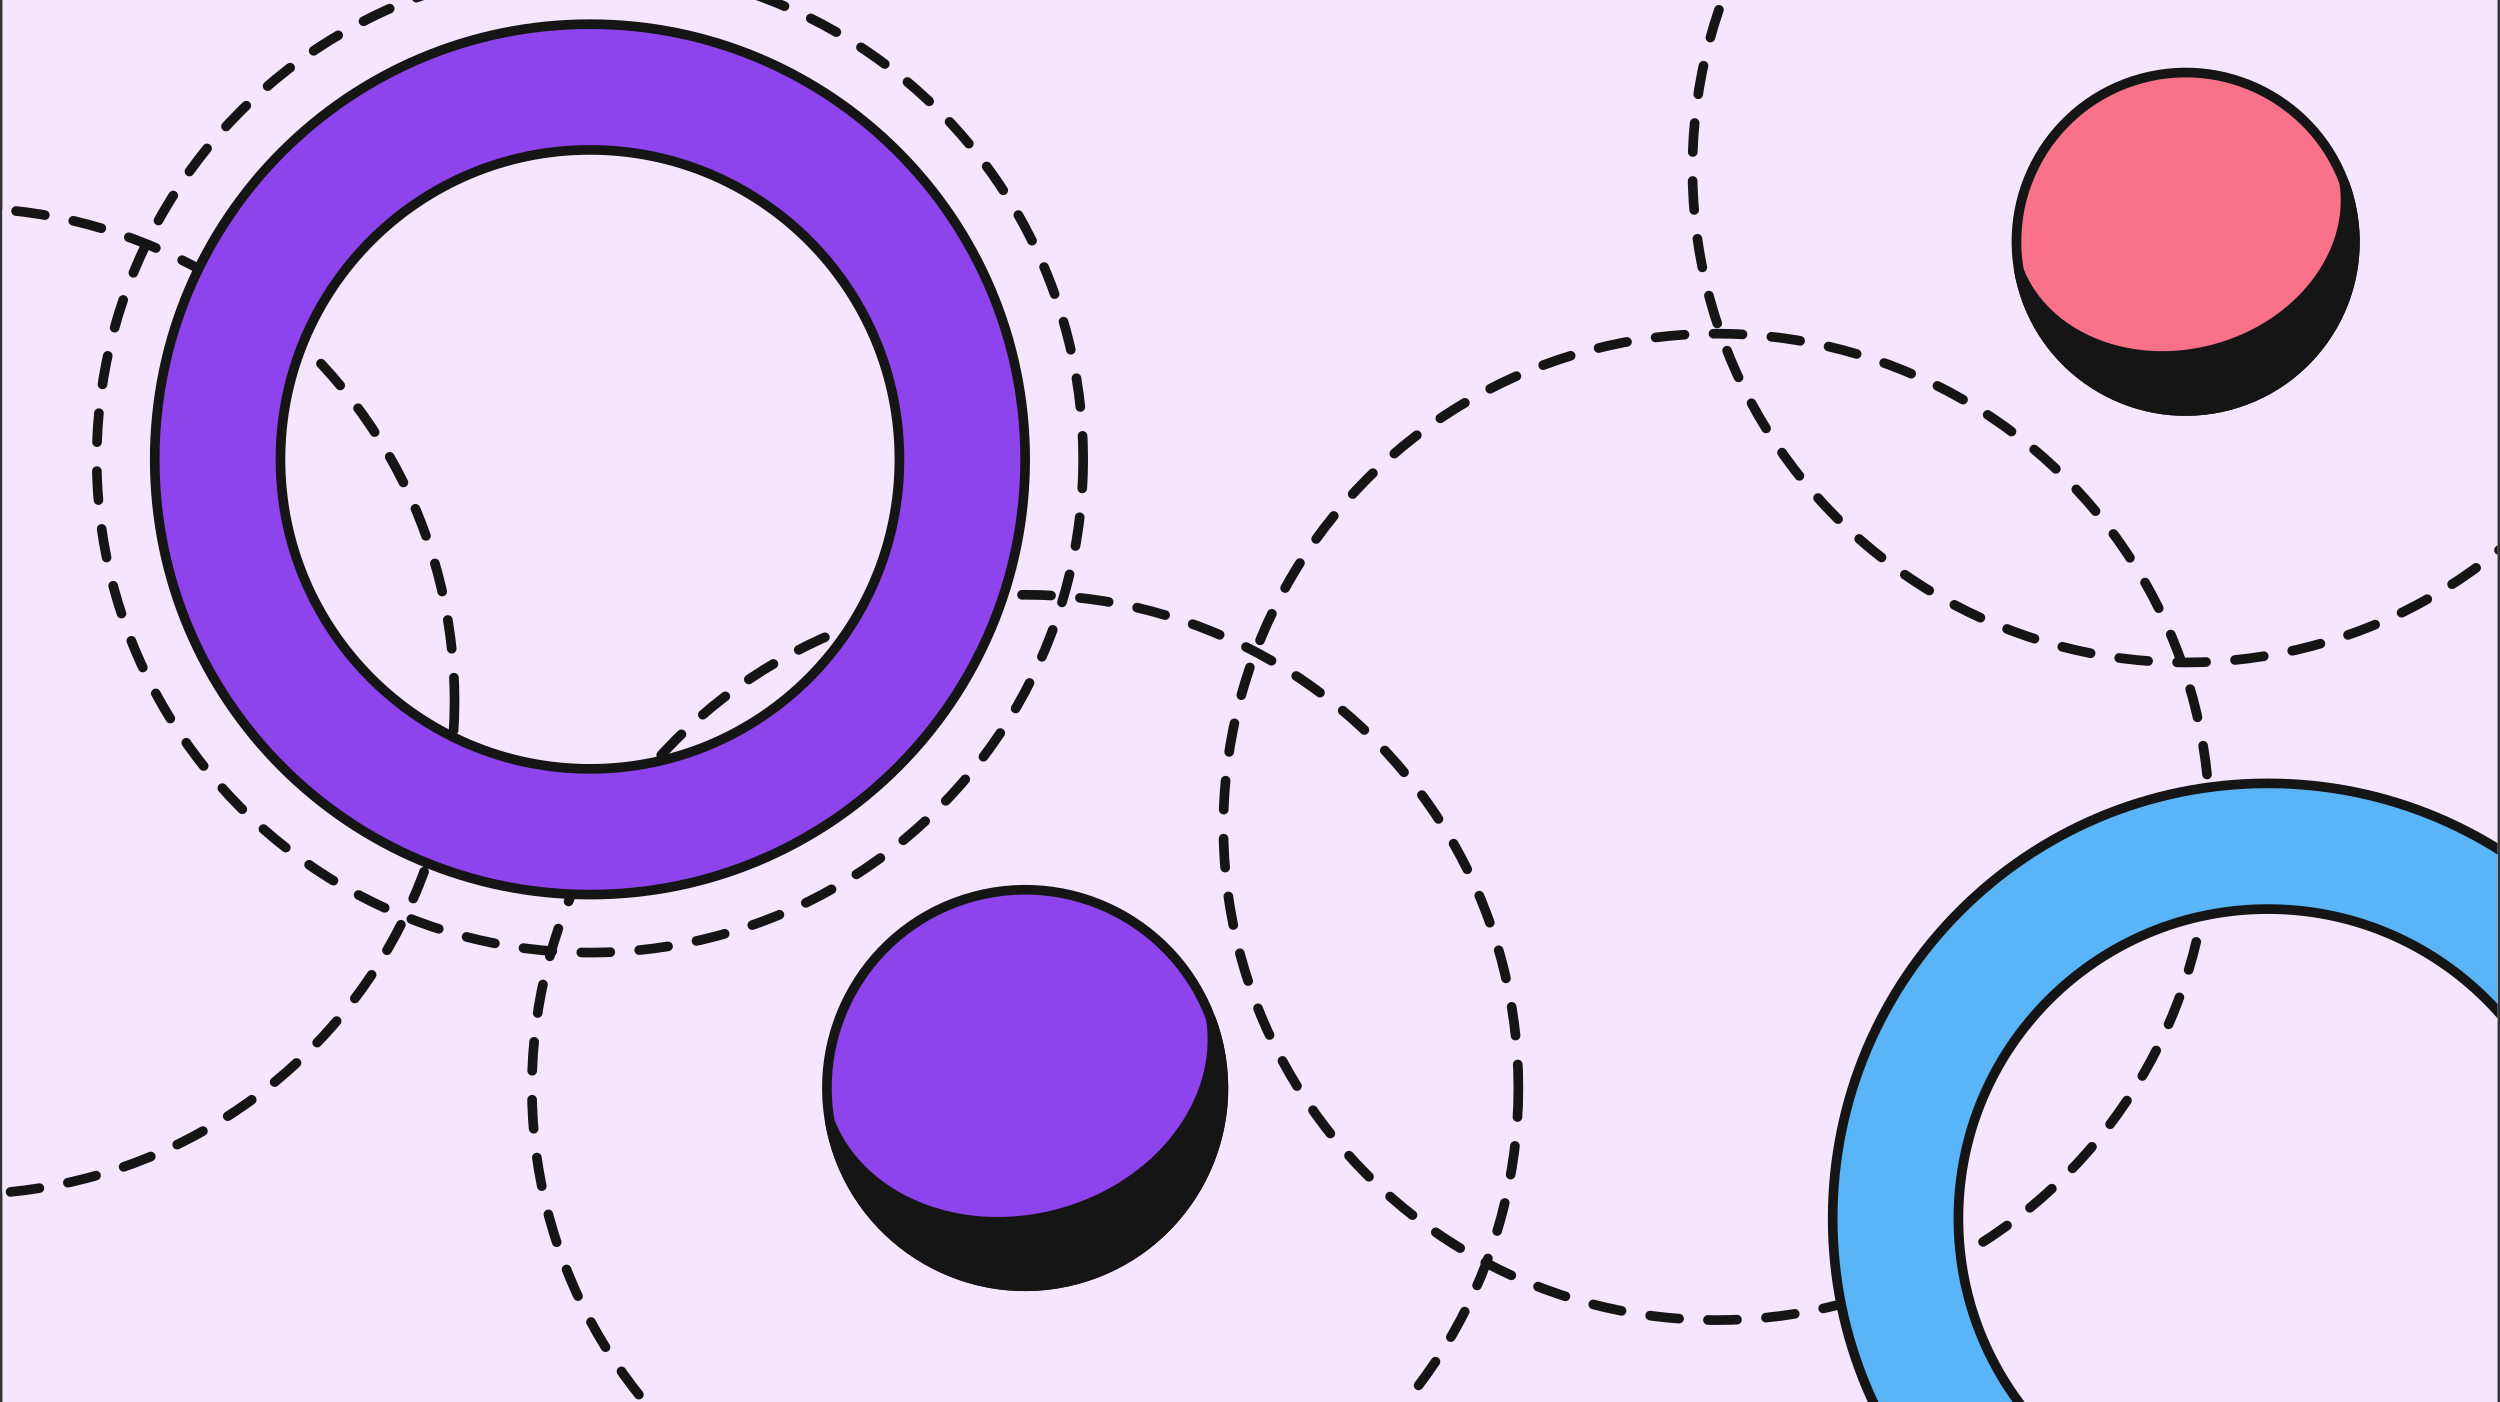 <svg width="517" height="290" viewBox="0 0 517 290" fill="none" xmlns="http://www.w3.org/2000/svg">
<rect x="0" y="0" width="517" height="290" fill="#333333" stroke="none"/>
<g clip-path="url(#clip0_436_8792)">
<rect width="516" height="290" transform="translate(0.5)" fill="#F5E6FF"/>
<circle cx="-8" cy="145" r="102" fill="#F5E6FF" stroke="#151515" stroke-width="2" stroke-linecap="round" stroke-linejoin="round" stroke-dasharray="6 6"/>
<circle cx="122" cy="95" r="102" stroke="#151515" stroke-width="2" stroke-linecap="round" stroke-linejoin="round" stroke-dasharray="6 6"/>
<circle cx="212" cy="225" r="102" stroke="#151515" stroke-width="2" stroke-linecap="round" stroke-linejoin="round" stroke-dasharray="6 6"/>
<circle cx="355" cy="171" r="102" stroke="#151515" stroke-width="2" stroke-linecap="round" stroke-linejoin="round" stroke-dasharray="6 6"/>
<circle cx="452" cy="35" r="102" stroke="#151515" stroke-width="2" stroke-linecap="round" stroke-linejoin="round" stroke-dasharray="6 6"/>
<path fill-rule="evenodd" clip-rule="evenodd" d="M122 185C171.706 185 212 144.706 212 95C212 45.294 171.706 5 122 5C72.294 5 32 45.294 32 95C32 144.706 72.294 185 122 185ZM122 159C157.346 159 186 130.346 186 95C186 59.654 157.346 31 122 31C86.654 31 58 59.654 58 95C58 130.346 86.654 159 122 159Z" fill="#8E44EC" stroke="#151515" stroke-width="2" stroke-linejoin="round"/>
<path fill-rule="evenodd" clip-rule="evenodd" d="M469 342C518.706 342 559 301.706 559 252C559 202.294 518.706 162 469 162C419.294 162 379 202.294 379 252C379 301.706 419.294 342 469 342ZM469 316C504.346 316 533 287.346 533 252C533 216.654 504.346 188 469 188C433.654 188 405 216.654 405 252C405 287.346 433.654 316 469 316Z" fill="#59B5F8" stroke="#151515" stroke-width="2" stroke-linejoin="round"/>
<path d="M485.798 40.943C490.8 59.61 479.723 78.797 461.056 83.798C442.39 88.8 423.203 77.723 418.201 59.056C413.199 40.389 424.277 21.203 442.943 16.201C461.61 11.199 480.797 22.277 485.798 40.943Z" fill="#F97289" stroke="#151515" stroke-width="2" stroke-linecap="round" stroke-linejoin="round"/>
<path d="M484.789 37.777C487.02 52.445 475.546 67.473 457.939 72.191C440.356 76.903 422.929 69.651 417.502 55.869C417.684 56.932 417.916 57.995 418.201 59.056C423.203 77.723 442.389 88.801 461.056 83.799C479.722 78.797 490.8 59.61 485.798 40.944C485.509 39.862 485.171 38.806 484.789 37.777Z" fill="#151515" stroke="#151515" stroke-width="2"/>
<path d="M251.593 214.391C257.452 236.257 244.475 258.733 222.609 264.593C200.742 270.452 178.266 257.475 172.407 235.609C166.548 213.742 179.524 191.266 201.391 185.407C223.257 179.548 245.733 192.524 251.593 214.391Z" fill="#8E44EC" stroke="#151515" stroke-width="2" stroke-linecap="round" stroke-linejoin="round"/>
<path d="M250.412 210.682C253.026 227.864 239.585 245.468 218.959 250.995C198.362 256.514 177.947 248.019 171.59 231.875C171.803 233.119 172.075 234.365 172.409 235.609C178.268 257.475 200.744 270.452 222.61 264.593C244.477 258.734 257.453 236.257 251.594 214.391C251.255 213.124 250.86 211.887 250.412 210.682Z" fill="#151515" stroke="#151515" stroke-width="2"/>
</g>
<defs>
<clipPath id="clip0_436_8792">
<rect width="516" height="290" fill="white" transform="translate(0.5)"/>
</clipPath>
</defs>
</svg>
